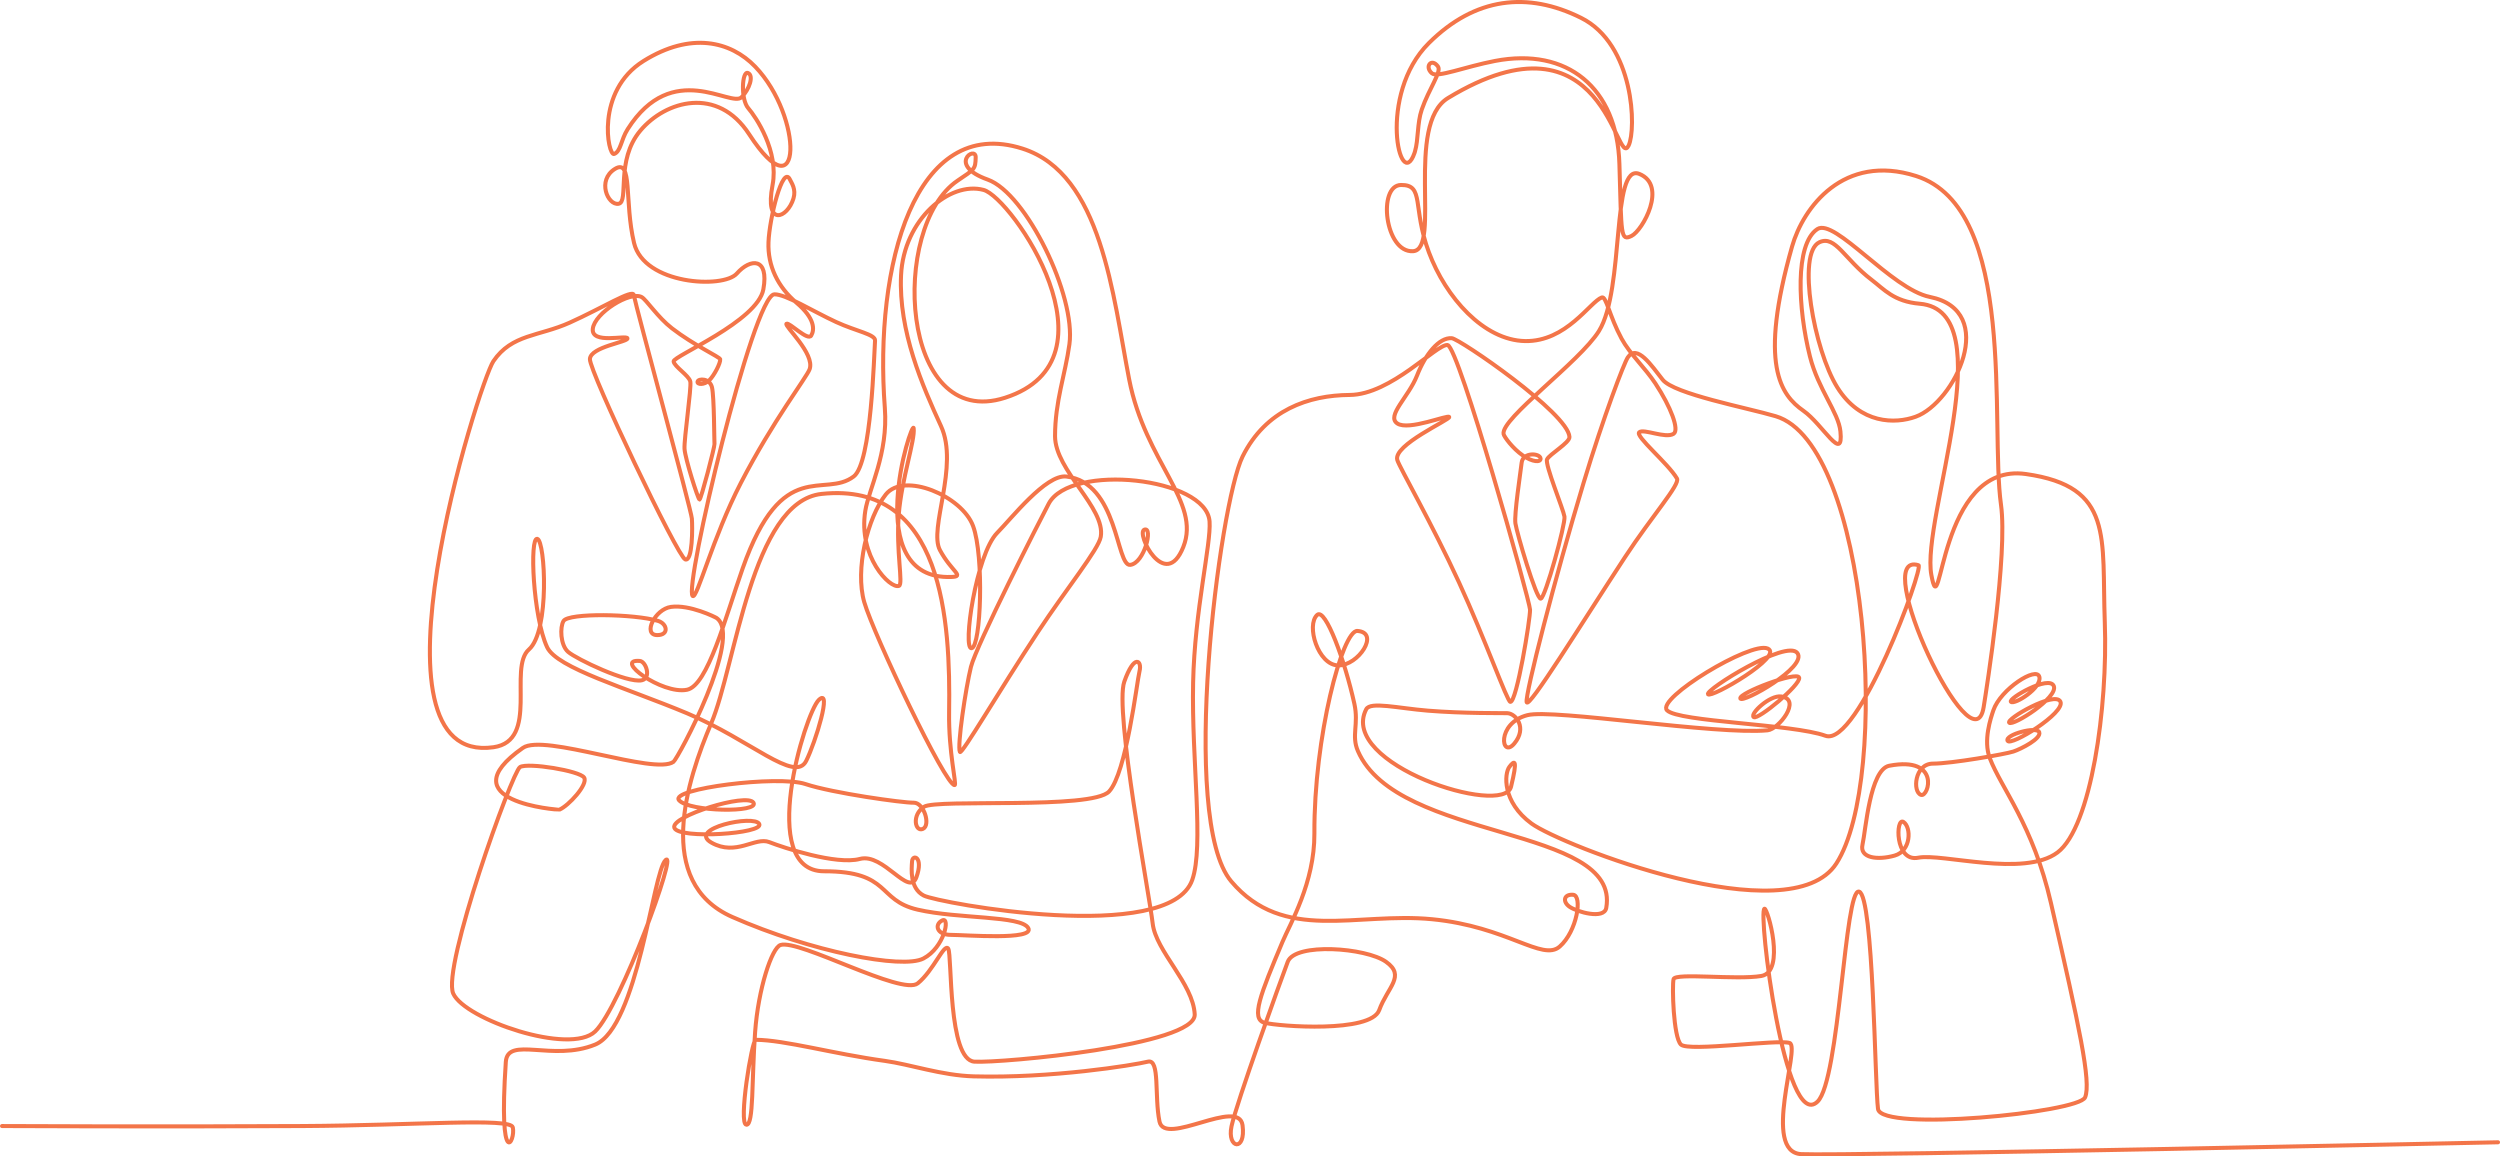 <?xml version="1.0" encoding="UTF-8"?>
<svg id="Layer_1" xmlns="http://www.w3.org/2000/svg" version="1.1" viewBox="0 0 2378.32 1100.11">
  <!-- Generator: Adobe Illustrator 30.0.0, SVG Export Plug-In . SVG Version: 2.1.1 Build 123)  -->
  <defs>
    <style>
      .st0 {
        fill: none;
        stroke: #f37549;
        stroke-linecap: round;
        stroke-miterlimit: 22.93;
        stroke-width: 3.84px;
      }
    </style>
  </defs>
  <path class="st0" d="M1.92,1071.24s150.48.75,285.48,0c107.8-.6,198.36-8.16,200.44,1.22,2.92,13.19-13.74,43.61-6.65-62.22,1.67-25.02,44.5,0,85-16.5,40.5-16.5,55-164.5,67-175.5,12-11-43,140-67,163-24,23-124-11.5-135-36-11-24.5,56-211,63.5-215.5,7.5-4.5,56.96,3.58,61,10,4.04,6.42-15,27-23.5,30.5-1.07.44-107.61-7.75-34.75-58.75,20-14,125.5,26.25,143.25,13.25,4.22-3.09,66.59-119.03,41.02-136.81-1.18-.82-25.54-12.97-43.33-10.58-15.33,2.07-27.34,26.68-13.19,26.83,11.55.13,9.73-10.88.74-13.53-22.72-6.72-84.97-7.73-89.81.09-3.5,5.65-3.14,22.89,4.32,29.4,7.75,6.76,56.2,30.03,70.13,27.03,9.22-1.99,4.04-17.88-1.87-18.38-25.67-2.18,20.95,32.17,44.81,27.41,19.74-3.94,36.38-68.15,53.02-115.54,37.67-107.3,77.6-65.95,105.67-87.41,17-13,19.25-116.25,20.25-129.25.45-5.91-17.9-8.83-36.93-17.61-22.85-10.54-47.91-26.52-58.82-26.39-20,.25-86.44,279.34-77.75,287,4.05,3.56,19-55.67,45.86-107.63,30.87-59.71,62.54-100.22,65.39-108.12,5.33-14.78-24.63-41.56-22-43.25,2.62-1.69,20.25,16.75,23.5,11.25,3.25-5.5,3.75-16.25-14-31.25-17.75-15-27.5-35-26.63-57.62.88-22.63,13.54-74.11,20.38-59.63,1.55,3.29,6.05,9.22,3.4,18.01-5.73,19.03-27.7,27.67-19.9-12.76,6.17-31.97-15.81-64.68-23.14-73.09-7.33-8.4-5.98-35.89-.23-33.46,5.75,2.44,1.37,15.54-6.13,23.04-10.17,10.17-65.73-36.82-108.35,30.42-6.55,10.34-6.48,21.21-12.9,23.58-5.78,2.13-18.22-59.67,28.08-88.51,44.78-27.9,82.7-18.94,106.18,5.45,45.74,47.51,45.31,142.93-5.76,64.31-30.03-46.23-79.5-32-103.5-3.5-24,28.5-10.5,67.87-20.75,69.62-10.25,1.75-20.75-22.37-3.5-33.13,17.25-10.75,8.75,31,18.25,70.5,9.5,39.5,84.75,43.75,97.75,29,13-14.75,30.75-15.5,25.25,15-5.5,30.5-86.13,63.62-85.38,68.62s14.63,13.38,15.88,19.13c1.25,5.75-6.07,54.69-5.5,64,.57,9.31,12.88,48,14.25,48.25,1.38.25,14.5-50.31,14.25-52.75-.25-2.44-.25-45.12-2.38-54-2.12-8.87-12.9-8.5-13.69-5.5-.78,3.01,6.33,3.46,11.06-1.12,4.74-4.58,10.94-16.75,10.44-20.12-.3-2.04-25.11-13.38-45.85-29.4-13.58-10.49-24.49-27.35-28.84-29.72-11-6-45,15.25-46.5,30.25-1.5,15,32.25,5.5,33,9,.75,3.5-35.25,8-35.75,19.75-.5,11.75,83.75,188.75,90.75,190.63,7,1.88,6.88-30.5,6.25-38.88-.63-8.37-53.25-201.5-55.25-212.75-1.04-5.84-29.63,12.2-61.04,26.35-29.06,13.09-54.99,10.81-72.52,36.63-13.58,20.01-128.93,385.54.05,367.27,43.97-6.23,13.75-75.5,33.75-93,20-17.5,15.5-103,8-105.25-7.5-2.25-4.2,74.06,9.3,103.06,9.27,19.92,75.66,38.8,133.01,62.84,60.78,25.48,102.73,66.79,113.45,45.35,9-18,25-70.5,12-58-13,12.5-59,163,5,163s50,27.5,89,36.5,98.5,5.51,105.25,17.5c6.75,11.99-60.25,6.5-73.75,6.5s-15.75-10-8-13.75c7.75-3.75,1.96,25.84-18,36.25s-106.83-6.48-181.75-39.5c-74.92-33.03-43-130.5-20-184.5s38.5-211,105-218c115.89-12.2,122.56,121.76,121.22,207.57-.6,38.34,7.41,69.08,5.28,69.43-8.42,1.38-77-143-86-174-9-31,3.22-80.76,20.5-102.5,17.28-21.74,72.39,1.33,83,30,10.62,28.67,7.49,114.75-1.36,116.31-8.85,1.56,4.17-89.45,24.36-109.81,13.27-13.39,46.32-55.72,65.67-53.55,49.45,5.55,47.33,85.55,60.83,84.05,13.5-1.5,22-36.5,13.5-33.5-8.5,3,19.82,59.58,37,16.5,17.18-43.08-36-80-51.5-159.5-15.5-79.5-26-195.5-101.5-219.5-102.29-32.52-141.27,110.49-130.92,246.82,3.31,43.65-15.23,76.82-18.58,97.68-7,43.5,23.5,74.5,32,71.5,4.33-1.53-2.98-33.13-.17-68.11,2.71-33.69,15.64-70.6,14.17-81.89-1.28-9.81-51.87,144.88,36,141.5,13-.5,0-5-11-25.5-11-20.5,18.5-80,1-118-17.5-38-40.5-90.5-38-143.5,2.5-53,46.36-89.85,78.5-81.19,26.88,7.24,133.04,161.45,20.5,197.69-100.38,32.32-109.76-162.83-45.25-206.5,16.25-11,17-10.75,17.25-22.25.25-11.5-27.75,7.25,11.5,21.25,36.55,13.04,84.02,110.66,77.67,156.67-3.98,28.86-13.67,54.34-13.67,87.33s48.22,68.14,43.5,95.75c-2.05,12.01-32.14,48.58-60.07,91.01-36.29,55.13-72.37,116.85-73.93,113.74-2.75-5.5,5.5-60.75,10.5-81,5-20.25,66-140.25,74-155.25,20.69-38.79,150-25.08,153,17,1.53,21.45-14.19,84.62-15.65,153.07-1.59,74.72,10.54,155.46-.85,187.93-21.83,62.22-241.88,21.88-255.38,14.87-13.5-7-11.64-25.28-11.14-32.53.5-7.25,11.14-4.46,4.14,15.03s-31.25-23.37-53.75-17.37c-22.5,6-72.75-10.75-86.25-16-13.5-5.25-31.5,13.75-55,.5-23.5-13.25,40.75-27,45.5-17.75,4.75,9.25-76.25,14.75-80.75,3.75-4.5-11,69.46-33.71,75.25-24,5.79,9.71-60.75,8.75-70.75-2.25-10-11,94.25-24.12,120.13-15.5,25.87,8.63,93.25,18,103,17.75s16.38,21.37,8.87,24.87-11-13.25,1-21c12-7.75,159.5,3,176-14.5,16.5-17.5,26.5-104.5,29-114.5,2.5-10-5-17-14.5,10s24,203.5,27,230c3,26.5,38.5,57,40,86.5,1.5,29.5-184,46.5-209.5,45-25.5-1.5-21.25-101.75-25-107.5s-14,21-29,33c-15,12-112.68-42.04-130.5-36.5-8.37,2.6-21.25,41.88-24.2,82.73-3.33,46.13-1.28,88.69-8.3,88.27-7.86-.47,5.23-80.83,8.84-80.8,27.69.19,74.02,13.38,122.7,20.03,24.32,3.32,54.19,13.92,84.76,14.76,73.78,2.03,151.66-10.6,165.7-13.99,11.62-2.81,6,33,11,57,5,24,75.44-23.17,79,3.5,3.4,25.5-15,22.5-10.5,1,4.5-21.5,46.5-138,53.5-156.5,7-18.5,74.5-13.5,93.5,0,19,13.5,1.5,24-6.5,46-8,22-95.5,15.5-109,12-13.5-3.5-4-27,17-77,7.25-17.27,30.6-56.29,30.35-103.01-.47-91.6,26.66-193.72,40.9-192.74,21.75,1.5,1.04,33.05-18.21,32.8-19.25-.25-30.74-38.27-20.04-48.05,7.8-7.13,26.33,43.47,35.39,84.58,4.3,19.51-3.07,30.13,3.36,44.92,37.63,86.55,250.26,70.45,236.25,149.25-2,11.25-27.72,3.8-34.75-1-7.03-4.8-5.75-12.25,3.25-11.5s3.75,34.75-12.75,49.25c-16.5,14.5-49.5-19-121.5-26-72-7-141,23-191-36-50-59-11.19-359.98,10.81-404.23,22-44.25,62.7-58.27,101.95-58.52,39.25-.25,82.5-48.5,93-47.5,10.5,1,78.21,243.11,78.5,251.75.29,8.64-12.75,88.25-18.75,87.75-2.95-.25-23.65-58.91-48.79-113.57-25.99-56.51-56.43-109.19-58.71-116.43-4.5-14.25,50.25-38.38,49.38-41-.88-2.63-38.63,13.38-49.38,6.13-10.75-7.25,10.74-25.14,18.75-45.63,8.01-20.48,21.06-36.36,33-35.5,7.41.53,110.97,71.44,112,94,.25,5.5-19.1,16.45-21.32,21.26-2.22,4.81,15.49,47.49,16.57,54.49,1.09,6.99-18.29,77.31-22.54,78.06-4.25.75-22.91-63-24.14-71.61-1.23-8.61,4.68-47.21,5.93-57.71,1.25-10.5,17.65-9.13,18-4,.26,3.78-7.39,3.63-16.85-2.9-9.67-6.67-17.84-17.87-18.33-20.4-2.87-14.56,72.4-68.58,90.69-97.95,24.75-39.75,11.5-160.5,38.5-149.5,27,11,3,54-7.5,59s-9.5,0-11.5-68.5c-2.12-72.56-49.63-111.22-118.41-97.98-28.62,5.51-54.78,16.21-59.97,11.73-7.25-6.25-.45-15.04,5.75-6.5,3.7,5.1-8.54,21.1-15.4,41.03-4.44,12.91-3.07,28.59-6.49,39.98-.15.51-.31,1-.48,1.49-13.64,38.82-35.63-55.65,13.75-104.75,44-43.75,94-49.25,144.75-24,50.75,25.25,52.75,106,45.25,121.5-12,24.8-21.8-136.13-171.75-45.25-41.25,25-6.31,144.08-33.25,145.75-26.94,1.67-34-62.75-11.5-63,22.5-.25,10.5,21,26.5,64,16,43,52.25,83.75,91.5,84.5,39.25.75,61.75-37.25,73-41.5,4.18-1.58,7.21,17.76,18.83,39.2,7.93,14.64,22.34,27.72,32.2,42.69,14.58,22.15,23.04,44.27,17.22,47.85-7.69,4.74-28.38-5.12-32.62-1.5-4.25,3.62,27.38,29.5,35.88,44,3.26,5.56-23.6,35.36-49.48,74.88-41.64,63.59-91.87,145.19-93.52,137.87-1.58-6.98,26.97-118.48,54.18-208.68,19.05-63.16,38.47-113.97,42.07-119.32,8.75-13,22.38,7.62,33.13,21.25,10.75,13.62,80.5,26.75,107.5,34.75,88.85,26.33,109.64,345.31,57.75,425.5-44,68-262-17.5-290-38-28-20.5-26-47.5-21-54,5-6.5,8-7.5,1.5,19-7.15,29.13-164.65-21.53-137.75-73.75,3.87-7.52,30.09-.96,58.55,1.36,34,2.77,71.09,2.26,75.58,2.39,8.25.25,19.25,13.88,6.75,28.88s-17.4-19.43,12.5-27c24.44-6.19,179.87,19.01,228.43,14.43,10.51-.99,32.81-29.24,13.1-32.19-10.88-1.63-30.28,16.63-26.28,19.63s44.75-30.75,43.25-37.5c-1.5-6.75-57.5,14.5-56,19.75,1.5,5.25,64.5-30,54.25-43.25-10.25-13.25-87.75,35-85,39.25,2.75,4.25,73-36.5,56.75-43.5-16.25-7-106.24,47.65-95.75,58.75,10.49,11.1,119.75,13,150.75,24.25,31,11.25,93.96-160.56,88.5-162.25-47.49-14.67,51.88,197.39,62,135,3-18.5,23-146,16.5-192.5-10.63-76.08,16.23-281.83-80.75-312.75-69-22-107.5,30-118,67-32.04,112.92-10.73,141.28,10.78,156.32,18.29,12.78,38.26,50.58,35.22,19.68-1.77-18.01-21.12-39.96-29-71.31-11.45-45.57-14.47-106.87,7-121.19,16.5-11,70.66,57.17,107,64.5,66.29,13.37,23.55,100.7-13.5,114-19.29,6.93-52.5,7.25-74.5-28-22-35.25-38.89-127.79-17-138,15.15-7.07,23.64,15.95,49.74,35.8,11.6,8.82,21.07,20.63,45.76,22.7,80.25,6.75,1,204,11,258s6-108,90-96c84,12,72,60,75,141,3,81-13,195-45,219-32,24-110,.5-132.5,5-22.5,4.5-21.5-39-14-34,7.5,5,7.5,27.5-8.5,32-16,4.5-33.5,2.5-30.5-10.5,3-13,7-71.5,25.5-75,49.09-9.29,37.51,29.99,30.25,27.75-8.39-2.58-6.25-29.75,11.25-29.75s69-9,76.5-11.5c7.5-2.5,26.87-12.38,24.62-18.38-2.25-6-32.87,2.38-30.12,8.13,2.75,5.75,55.38-26.75,50.25-37.25-5.12-10.5-52.32,16.8-48.65,20.12,3.67,3.32,46.65-23.87,42.4-34.87-4.25-11-44.25,12.13-40.75,15,3.5,2.88,29.5-13.25,27-23.75-2.5-10.5-37,11.75-43.75,31.75-2.51,7.45-9.81,28.65-3.4,45.56,10.8,28.49,41.2,63.64,58.15,137.7,27,118,38.5,170.5,32.5,185-6,14.5-194,33-197,11-3-22-4.25-202.75-18-206.75-13.75-4-18.5,179.25-39.5,199.75-31.23,30.49-56.94-181.38-50.5-183.5,2.83-.93,20.5,60-3,64-23.5,4-82-3.25-83.5,3-1.5,6.25-.25,55.25,7,62.25,7.25,7,92.79-5.2,103.42-1.49,10.64,3.71-26.92,103.74,11.08,105.74,38,2,662.83-11.28,662.83-11.28"/>
</svg>